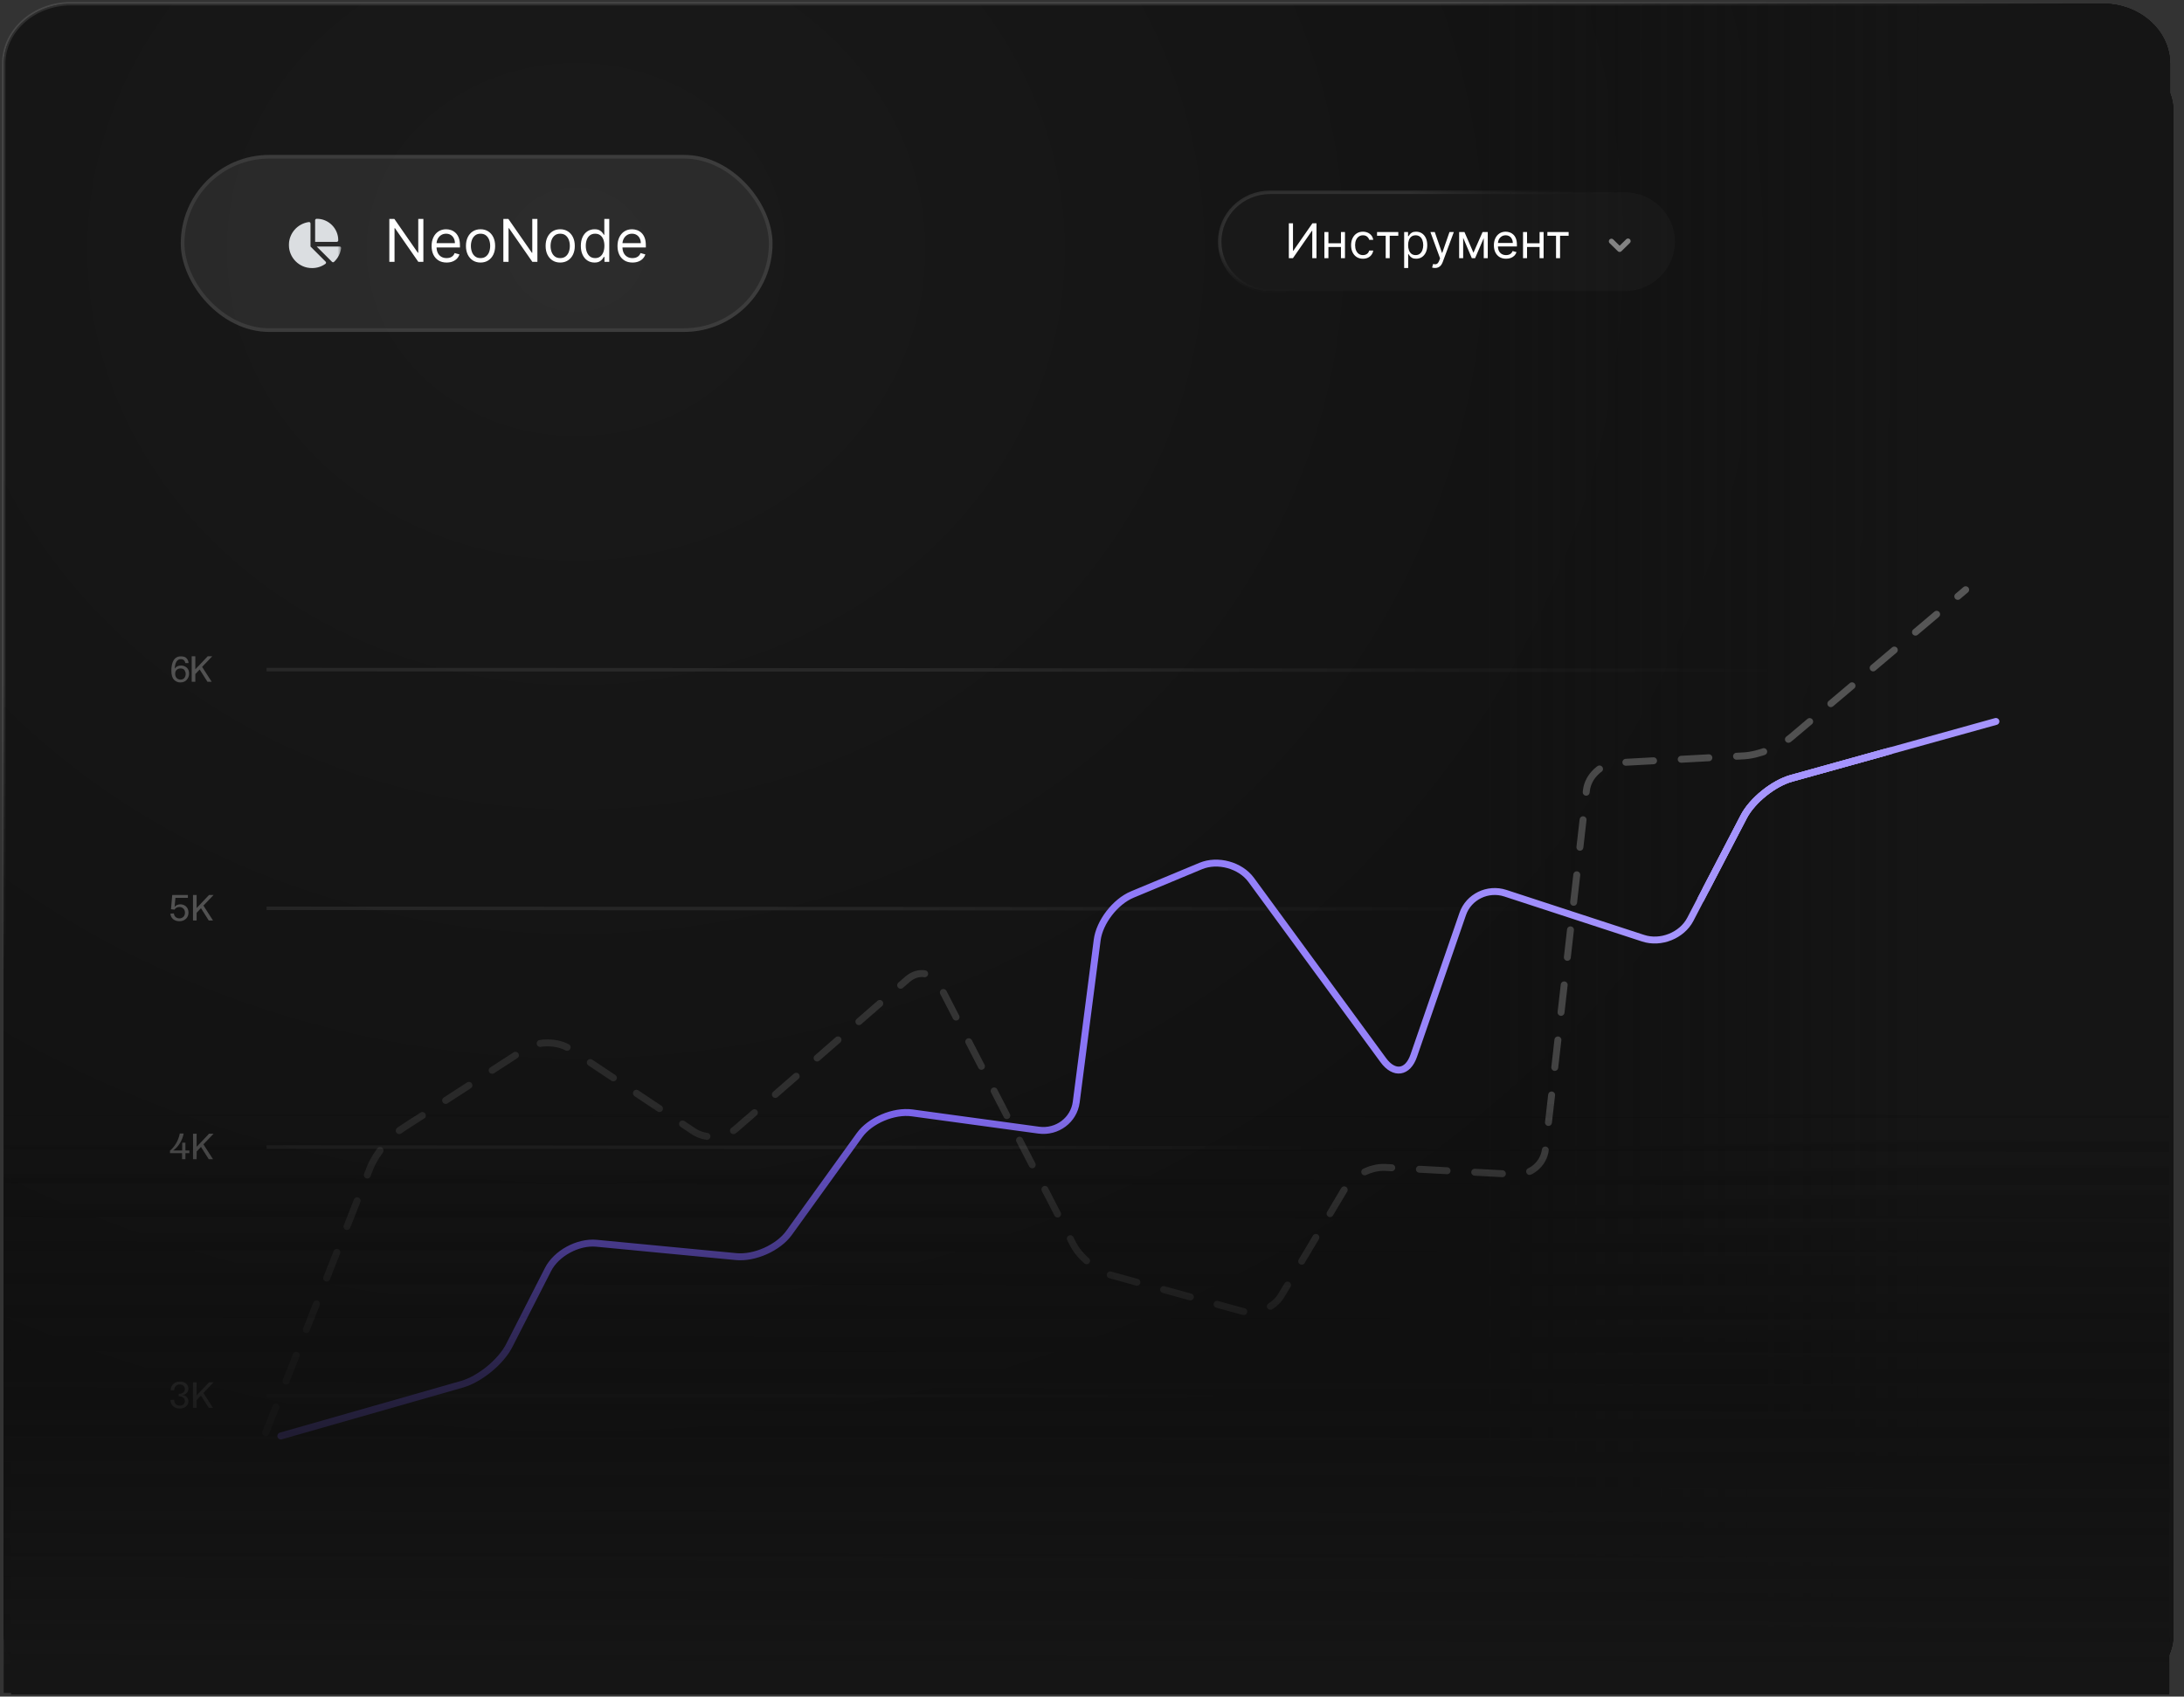 <?xml version="1.0" encoding="UTF-8"?> <svg xmlns="http://www.w3.org/2000/svg" width="592" height="460" viewBox="0 0 592 460" fill="none"><rect x="0" y="0" width="592" height="460" fill="#333333" stroke="none"/><path d="M589.127 30.212V443.161C589.127 451.903 580.965 459.001 570.913 459.001H20.119C10.068 459.001 1.906 451.903 1.906 443.161V30.212C1.906 21.471 10.068 14.373 20.119 14.373H570.913C580.965 14.373 589.127 21.471 589.127 30.212Z" fill="url(#paint0_radial_2682_141)"></path><path d="M589.127 30.212V443.161C589.127 451.903 580.965 459.001 570.913 459.001H20.119C10.068 459.001 1.906 451.903 1.906 443.161V30.212C1.906 21.471 10.068 14.373 20.119 14.373H570.913C580.965 14.373 589.127 21.471 589.127 30.212Z" fill="url(#paint1_linear_2682_141)"></path><path d="M589.127 30.212V443.161C589.127 451.903 580.965 459.001 570.913 459.001H20.119C10.068 459.001 1.906 451.903 1.906 443.161V30.212C1.906 21.471 10.068 14.373 20.119 14.373H570.913C580.965 14.373 589.127 21.471 589.127 30.212Z" fill="url(#paint2_radial_2682_141)"></path><path d="M589.127 30.212V443.161C589.127 451.903 580.965 459.001 570.913 459.001H20.119C10.068 459.001 1.906 451.903 1.906 443.161V30.212C1.906 21.471 10.068 14.373 20.119 14.373H570.913C580.965 14.373 589.127 21.471 589.127 30.212Z" fill="url(#paint3_linear_2682_141)"></path><path d="M589.127 30.212V443.161C589.127 451.903 580.965 459.001 570.913 459.001H20.119C10.068 459.001 1.906 451.903 1.906 443.161V30.212C1.906 21.471 10.068 14.373 20.119 14.373H570.913C580.965 14.373 589.127 21.471 589.127 30.212Z" stroke="url(#paint4_linear_2682_141)" stroke-width="0.939"></path><path d="M588.22 17.316V442.684C588.22 451.689 580.059 459 570.007 459H19.213C9.161 459 1 451.689 1 442.684V17.316C1 8.311 9.161 1 19.213 1H570.007C580.059 1 588.22 8.311 588.22 17.316Z" fill="url(#paint5_radial_2682_141)"></path><path d="M588.22 17.316V442.684C588.22 451.689 580.059 459 570.007 459H19.213C9.161 459 1 451.689 1 442.684V17.316C1 8.311 9.161 1 19.213 1H570.007C580.059 1 588.22 8.311 588.22 17.316Z" fill="url(#paint6_linear_2682_141)"></path><path d="M588.22 17.316V442.684C588.22 451.689 580.059 459 570.007 459H19.213C9.161 459 1 451.689 1 442.684V17.316C1 8.311 9.161 1 19.213 1H570.007C580.059 1 588.22 8.311 588.22 17.316Z" fill="url(#paint7_radial_2682_141)"></path><path d="M588.22 17.316V442.684C588.22 451.689 580.059 459 570.007 459H19.213C9.161 459 1 451.689 1 442.684V17.316C1 8.311 9.161 1 19.213 1H570.007C580.059 1 588.22 8.311 588.22 17.316Z" fill="url(#paint8_linear_2682_141)"></path><path d="M588.22 17.316V442.684C588.22 451.689 580.059 459 570.007 459H19.213C9.161 459 1 451.689 1 442.684V17.316C1 8.311 9.161 1 19.213 1H570.007C580.059 1 588.22 8.311 588.22 17.316Z" stroke="url(#paint9_linear_2682_141)" stroke-width="0.939"></path><path d="M48.945 184.256C48.48 184.256 48.125 184.104 47.861 183.809C47.606 183.515 47.478 183.149 47.478 182.72C47.478 182.22 47.615 181.845 47.907 181.604C48.189 181.354 48.517 181.238 48.899 181.238C49.437 181.238 49.81 181.39 50.02 181.711C50.22 182.033 50.329 182.363 50.329 182.72C50.329 183.131 50.211 183.488 49.983 183.8C49.755 184.104 49.409 184.256 48.945 184.256ZM49.009 177.953C47.925 177.953 47.178 178.515 46.768 179.658C46.559 180.247 46.449 180.979 46.449 181.827C46.449 182.979 46.686 183.8 47.169 184.291C47.642 184.782 48.207 185.023 48.863 185.023C49.628 185.023 50.22 184.782 50.639 184.3C51.049 183.818 51.258 183.265 51.258 182.64C51.258 181.916 51.04 181.363 50.602 180.997C50.165 180.631 49.655 180.443 49.063 180.443C48.717 180.443 48.407 180.515 48.125 180.64C47.815 180.783 47.56 180.997 47.36 181.292C47.397 180.461 47.56 179.818 47.843 179.372C48.134 178.926 48.526 178.711 49.018 178.711C49.455 178.711 49.774 178.854 49.983 179.14C50.102 179.292 50.184 179.506 50.238 179.774H51.103C51.103 179.354 50.949 178.944 50.639 178.551C50.338 178.149 49.792 177.953 49.009 177.953Z" fill="#525252"></path><path d="M51.961 184.847H52.945V182.758L54.12 181.517L56.233 184.847H57.38L54.784 180.811L57.535 177.928H56.306L52.945 181.472V177.928H51.961V184.847Z" fill="#525252"></path><path d="M48.629 249.767C50.086 249.767 51.097 248.803 51.097 247.419C51.097 245.955 50.004 245.187 48.893 245.187C48.273 245.187 47.672 245.419 47.326 245.893L47.554 243.429H50.933V242.652H46.688L46.351 246.509L47.29 246.625C47.59 246.16 48.091 245.91 48.619 245.91C49.439 245.91 50.14 246.482 50.14 247.455C50.14 248.455 49.43 248.999 48.638 248.999C47.882 248.999 47.208 248.535 47.135 247.642L46.188 247.714C46.27 248.91 47.208 249.767 48.629 249.767Z" fill="#525252"></path><path d="M52.316 249.571H53.3V247.482L54.475 246.241L56.588 249.571H57.736L55.14 245.535L57.891 242.652H56.661L53.3 246.196V242.652H52.316V249.571Z" fill="#525252"></path><path d="M49.352 314.296H50.263V312.662H51.328V311.93H50.263V309.815H49.388V311.93H46.938C48.359 310.93 49.443 309.216 49.78 307.324H48.733C48.377 309.216 47.375 310.877 46.082 311.975V312.662H49.352V314.296Z" fill="#525252"></path><path d="M52.32 314.298H53.304V312.209L54.479 310.968L56.592 314.298H57.74L55.144 310.263L57.894 307.379H56.665L53.304 310.923V307.379H52.32V314.298Z" fill="#525252"></path><path d="M48.713 381.897C50.088 381.897 51.072 381.075 51.072 379.942C51.072 379.004 50.407 378.326 49.442 378.219C50.416 378.112 51.072 377.415 51.072 376.496C51.072 375.353 50.134 374.576 48.777 374.576C47.247 374.576 46.299 375.576 46.254 376.924L47.219 376.951C47.219 376.04 47.802 375.371 48.731 375.371C49.551 375.371 50.116 375.889 50.116 376.63C50.116 377.388 49.487 377.924 48.449 377.924V378.567C49.487 378.567 50.116 379.094 50.116 379.852C50.116 380.593 49.533 381.111 48.713 381.111C47.784 381.111 47.21 380.477 47.21 379.531L46.227 379.567C46.227 380.959 47.21 381.897 48.713 381.897Z" fill="#525252"></path><path d="M52.312 381.702H53.296V379.613L54.471 378.372L56.584 381.702H57.732L55.136 377.666L57.887 374.783H56.657L53.296 378.327V374.783H52.312V381.702Z" fill="#525252"></path><path d="M72.254 181.543L518.248 181.766" stroke="url(#paint10_linear_2682_141)" stroke-width="0.939"></path><path d="M72.254 246.27L518.248 246.493" stroke="url(#paint11_linear_2682_141)" stroke-width="0.939"></path><path d="M72.254 310.994L518.248 311.217" stroke="url(#paint12_linear_2682_141)" stroke-width="0.939"></path><path d="M72.254 378.396L518.248 378.62" stroke="url(#paint13_linear_2682_141)" stroke-width="0.939"></path><g opacity="0.923"><path d="M72.027 388.443L100.364 316.542C101.813 312.865 105.714 308.116 109.07 305.945L142.442 284.352C145.798 282.181 151.222 282.218 154.547 284.434L188.031 306.756C191.356 308.973 196.495 308.646 199.5 306.027L245.982 265.522C248.987 262.903 252.899 263.634 254.713 267.152L290.941 337.43C292.755 340.948 297.37 344.671 301.241 345.737L336.617 355.486C340.488 356.553 345.276 354.655 347.304 351.251L364.545 322.297C366.572 318.893 371.478 316.304 375.493 316.519L410.802 318.416C414.817 318.632 418.44 315.627 418.888 311.709L430.015 214.309C430.463 210.392 434.085 207.034 438.1 206.815L472.727 204.929C476.742 204.71 482.474 202.443 485.519 199.87L532.819 159.895" stroke="url(#paint14_linear_2682_141)" stroke-width="1.878" stroke-linecap="round" stroke-linejoin="round" stroke-dasharray="7.51 7.51"></path></g><path d="M461.027 243.791C465.246 235.685 472.674 221.412 472.674 221.412C474.958 217.023 480.738 212.368 485.574 211.023C485.574 211.023 497.772 207.631 510.726 204.027" stroke="url(#paint15_linear_2682_141)" stroke-width="1.878" stroke-linecap="round"></path><path d="M462.438 241.082C466.713 232.867 472.674 221.412 472.674 221.412C474.959 217.023 480.739 212.368 485.574 211.023C485.574 211.023 498.848 207.332 512.406 203.561" stroke="url(#paint16_linear_2682_141)" stroke-width="1.878" stroke-linecap="round"></path><path d="M76.125 389.334L125.209 375.315C130.034 373.937 135.777 369.24 138.024 364.833L148.548 344.199C150.795 339.792 156.681 336.603 161.684 337.081L199.562 340.704C204.564 341.182 210.98 338.304 213.88 334.279L232.967 307.795C235.867 303.771 242.264 301.055 247.242 301.734L281.565 306.415C286.543 307.094 291.097 303.677 291.729 298.789L297.405 254.87C298.036 249.982 302.305 244.449 306.931 242.523L325.459 234.805C330.085 232.878 336.221 234.563 339.153 238.565L374.971 287.45C377.904 291.451 381.593 290.912 383.206 286.245L396.487 247.805C398.099 243.138 403.279 240.614 408.047 242.172L445.408 254.381C450.176 255.939 455.902 253.641 458.186 249.252L472.675 221.411C474.959 217.022 480.739 212.367 485.575 211.022L541.015 195.604" stroke="url(#paint17_linear_2682_141)" stroke-width="1.878" stroke-linecap="round"></path><path d="M588 299V459.423H3V299H588Z" fill="url(#paint18_linear_2682_141)"></path><path d="M588 299V459H1V299H588Z" fill="url(#paint19_linear_2682_141)"></path><path d="M454.007 65.53C454.007 72.921 447.886 78.922 440.347 78.922H344.273C336.734 78.922 330.613 72.921 330.613 65.53C330.613 58.139 336.734 52.139 344.273 52.139H440.347C447.886 52.139 454.007 58.139 454.007 65.53Z" fill="#1E1E1E" fill-opacity="0.5"></path><path d="M454.007 65.53C454.007 72.921 447.886 78.922 440.347 78.922H344.273C336.734 78.922 330.613 72.921 330.613 65.53C330.613 58.139 336.734 52.139 344.273 52.139H440.347C447.886 52.139 454.007 58.139 454.007 65.53Z" stroke="url(#paint20_linear_2682_141)" stroke-width="0.939"></path><path d="M436.801 65.427L439.021 67.603L441.298 65.371" stroke="#838383" stroke-width="1.409" stroke-linecap="round" stroke-linejoin="round"></path><rect x="49" y="42" width="160.41" height="48" rx="24" fill="white" fill-opacity="0.08"></rect><rect x="49.5" y="42.5" width="159.41" height="47" rx="23.5" stroke="white" stroke-opacity="0.08"></rect><path d="M114.761 59.364V71H113.398L107.057 61.864H106.943V71H105.534V59.364H106.898L113.261 68.523H113.375V59.364H114.761ZM121.058 71.182C120.217 71.182 119.492 70.996 118.882 70.625C118.276 70.25 117.808 69.727 117.479 69.057C117.153 68.383 116.99 67.599 116.99 66.704C116.99 65.811 117.153 65.023 117.479 64.341C117.808 63.655 118.267 63.121 118.854 62.739C119.445 62.352 120.134 62.159 120.922 62.159C121.376 62.159 121.825 62.235 122.268 62.386C122.712 62.538 123.115 62.784 123.479 63.125C123.842 63.462 124.132 63.909 124.348 64.466C124.564 65.023 124.672 65.708 124.672 66.523V67.091H117.945V65.932H123.308C123.308 65.439 123.21 65 123.013 64.614C122.82 64.227 122.543 63.922 122.183 63.699C121.827 63.475 121.407 63.364 120.922 63.364C120.388 63.364 119.926 63.496 119.536 63.761C119.149 64.023 118.852 64.364 118.643 64.784C118.435 65.204 118.331 65.655 118.331 66.136V66.909C118.331 67.568 118.445 68.127 118.672 68.585C118.903 69.04 119.223 69.386 119.632 69.625C120.041 69.86 120.517 69.977 121.058 69.977C121.411 69.977 121.729 69.928 122.013 69.829C122.301 69.727 122.549 69.576 122.757 69.375C122.965 69.171 123.126 68.917 123.24 68.614L124.536 68.977C124.399 69.417 124.17 69.803 123.848 70.136C123.526 70.466 123.128 70.724 122.655 70.909C122.181 71.091 121.649 71.182 121.058 71.182ZM130.257 71.182C129.469 71.182 128.778 70.994 128.183 70.619C127.592 70.244 127.13 69.72 126.797 69.046C126.467 68.371 126.303 67.583 126.303 66.682C126.303 65.773 126.467 64.979 126.797 64.301C127.13 63.623 127.592 63.097 128.183 62.722C128.778 62.347 129.469 62.159 130.257 62.159C131.045 62.159 131.734 62.347 132.325 62.722C132.92 63.097 133.382 63.623 133.712 64.301C134.045 64.979 134.212 65.773 134.212 66.682C134.212 67.583 134.045 68.371 133.712 69.046C133.382 69.72 132.92 70.244 132.325 70.619C131.734 70.994 131.045 71.182 130.257 71.182ZM130.257 69.977C130.856 69.977 131.348 69.824 131.734 69.517C132.121 69.21 132.407 68.807 132.592 68.307C132.778 67.807 132.871 67.265 132.871 66.682C132.871 66.099 132.778 65.555 132.592 65.051C132.407 64.547 132.121 64.14 131.734 63.83C131.348 63.519 130.856 63.364 130.257 63.364C129.659 63.364 129.166 63.519 128.78 63.83C128.393 64.14 128.107 64.547 127.922 65.051C127.736 65.555 127.643 66.099 127.643 66.682C127.643 67.265 127.736 67.807 127.922 68.307C128.107 68.807 128.393 69.21 128.78 69.517C129.166 69.824 129.659 69.977 130.257 69.977ZM145.668 59.364V71H144.304L137.963 61.864H137.849V71H136.44V59.364H137.804L144.168 68.523H144.281V59.364H145.668ZM151.851 71.182C151.063 71.182 150.372 70.994 149.777 70.619C149.186 70.244 148.724 69.72 148.391 69.046C148.061 68.371 147.896 67.583 147.896 66.682C147.896 65.773 148.061 64.979 148.391 64.301C148.724 63.623 149.186 63.097 149.777 62.722C150.372 62.347 151.063 62.159 151.851 62.159C152.639 62.159 153.328 62.347 153.919 62.722C154.514 63.097 154.976 63.623 155.305 64.301C155.639 64.979 155.805 65.773 155.805 66.682C155.805 67.583 155.639 68.371 155.305 69.046C154.976 69.72 154.514 70.244 153.919 70.619C153.328 70.994 152.639 71.182 151.851 71.182ZM151.851 69.977C152.449 69.977 152.942 69.824 153.328 69.517C153.714 69.21 154 68.807 154.186 68.307C154.372 67.807 154.464 67.265 154.464 66.682C154.464 66.099 154.372 65.555 154.186 65.051C154 64.547 153.714 64.14 153.328 63.83C152.942 63.519 152.449 63.364 151.851 63.364C151.252 63.364 150.76 63.519 150.374 63.83C149.987 64.14 149.701 64.547 149.516 65.051C149.33 65.555 149.237 66.099 149.237 66.682C149.237 67.265 149.33 67.807 149.516 68.307C149.701 68.807 149.987 69.21 150.374 69.517C150.76 69.824 151.252 69.977 151.851 69.977ZM161.148 71.182C160.42 71.182 159.778 70.998 159.222 70.631C158.665 70.26 158.229 69.737 157.915 69.062C157.6 68.385 157.443 67.583 157.443 66.659C157.443 65.742 157.6 64.947 157.915 64.273C158.229 63.599 158.667 63.078 159.227 62.71C159.788 62.343 160.436 62.159 161.17 62.159C161.739 62.159 162.188 62.254 162.517 62.443C162.85 62.629 163.104 62.841 163.278 63.08C163.456 63.314 163.595 63.508 163.693 63.659H163.807V59.364H165.148V71H163.852V69.659H163.693C163.595 69.818 163.455 70.019 163.273 70.261C163.091 70.5 162.831 70.714 162.494 70.903C162.157 71.089 161.708 71.182 161.148 71.182ZM161.33 69.977C161.867 69.977 162.322 69.837 162.693 69.557C163.064 69.273 163.347 68.881 163.54 68.381C163.733 67.877 163.83 67.296 163.83 66.636C163.83 65.985 163.735 65.415 163.545 64.926C163.356 64.434 163.076 64.051 162.705 63.778C162.333 63.502 161.875 63.364 161.33 63.364C160.761 63.364 160.288 63.51 159.909 63.801C159.534 64.089 159.252 64.481 159.062 64.977C158.877 65.47 158.784 66.023 158.784 66.636C158.784 67.258 158.879 67.822 159.068 68.329C159.261 68.833 159.545 69.235 159.92 69.534C160.299 69.829 160.769 69.977 161.33 69.977ZM171.449 71.182C170.608 71.182 169.883 70.996 169.273 70.625C168.667 70.25 168.199 69.727 167.869 69.057C167.544 68.383 167.381 67.599 167.381 66.704C167.381 65.811 167.544 65.023 167.869 64.341C168.199 63.655 168.657 63.121 169.244 62.739C169.835 62.352 170.525 62.159 171.312 62.159C171.767 62.159 172.216 62.235 172.659 62.386C173.102 62.538 173.506 62.784 173.869 63.125C174.233 63.462 174.523 63.909 174.739 64.466C174.955 65.023 175.062 65.708 175.062 66.523V67.091H168.335V65.932H173.699C173.699 65.439 173.6 65 173.403 64.614C173.21 64.227 172.934 63.922 172.574 63.699C172.218 63.475 171.797 63.364 171.312 63.364C170.778 63.364 170.316 63.496 169.926 63.761C169.54 64.023 169.242 64.364 169.034 64.784C168.826 65.204 168.722 65.655 168.722 66.136V66.909C168.722 67.568 168.835 68.127 169.062 68.585C169.294 69.04 169.614 69.386 170.023 69.625C170.432 69.86 170.907 69.977 171.449 69.977C171.801 69.977 172.119 69.928 172.403 69.829C172.691 69.727 172.939 69.576 173.148 69.375C173.356 69.171 173.517 68.917 173.631 68.614L174.926 68.977C174.79 69.417 174.561 69.803 174.239 70.136C173.917 70.466 173.519 70.724 173.045 70.909C172.572 71.091 172.04 71.182 171.449 71.182Z" fill="white"></path><path d="M349.354 60.545H350.481V67.987H350.573L355.744 60.545H356.852V70H355.707V62.577H355.614L350.462 70H349.354V60.545ZM363.74 65.956V66.972H359.826V65.956H363.74ZM360.084 62.909V70H358.995V62.909H360.084ZM364.571 62.909V70H363.482V62.909H364.571ZM369.442 70.148C368.777 70.148 368.205 69.991 367.724 69.677C367.244 69.363 366.875 68.93 366.617 68.38C366.358 67.829 366.229 67.199 366.229 66.492C366.229 65.771 366.361 65.136 366.626 64.585C366.894 64.031 367.266 63.599 367.743 63.288C368.223 62.974 368.783 62.817 369.423 62.817C369.922 62.817 370.371 62.909 370.771 63.094C371.171 63.278 371.499 63.537 371.755 63.869C372.01 64.202 372.169 64.59 372.23 65.033H371.141C371.058 64.71 370.873 64.423 370.587 64.174C370.304 63.922 369.922 63.795 369.442 63.795C369.017 63.795 368.645 63.906 368.325 64.128C368.008 64.346 367.76 64.656 367.581 65.056C367.406 65.453 367.318 65.919 367.318 66.454C367.318 67.002 367.404 67.479 367.577 67.886C367.752 68.292 367.998 68.607 368.315 68.832C368.635 69.057 369.011 69.169 369.442 69.169C369.725 69.169 369.982 69.12 370.213 69.021C370.444 68.923 370.639 68.781 370.799 68.597C370.959 68.412 371.073 68.19 371.141 67.932H372.23C372.169 68.35 372.016 68.727 371.773 69.063C371.533 69.395 371.215 69.66 370.818 69.857C370.424 70.051 369.965 70.148 369.442 70.148ZM373.264 63.925V62.909H379.026V63.925H376.699V70H375.609V63.925H373.264ZM380.615 72.659V62.909H381.667V64.035H381.797C381.877 63.912 381.987 63.755 382.129 63.565C382.274 63.371 382.48 63.198 382.748 63.048C383.018 62.894 383.385 62.817 383.846 62.817C384.443 62.817 384.97 62.966 385.425 63.265C385.881 63.563 386.236 63.986 386.492 64.534C386.747 65.082 386.875 65.728 386.875 66.473C386.875 67.224 386.747 67.875 386.492 68.426C386.236 68.974 385.882 69.398 385.43 69.7C384.977 69.999 384.456 70.148 383.865 70.148C383.409 70.148 383.045 70.072 382.771 69.921C382.497 69.768 382.286 69.594 382.138 69.4C381.991 69.203 381.877 69.04 381.797 68.91H381.704V72.659H380.615ZM381.686 66.454C381.686 66.99 381.764 67.463 381.921 67.872C382.078 68.278 382.308 68.597 382.609 68.827C382.911 69.055 383.28 69.169 383.717 69.169C384.173 69.169 384.553 69.049 384.857 68.809C385.165 68.566 385.396 68.24 385.55 67.83C385.707 67.418 385.785 66.959 385.785 66.454C385.785 65.956 385.708 65.507 385.554 65.106C385.404 64.703 385.174 64.385 384.867 64.151C384.562 63.914 384.179 63.795 383.717 63.795C383.274 63.795 382.902 63.908 382.6 64.132C382.298 64.354 382.071 64.665 381.917 65.065C381.763 65.462 381.686 65.925 381.686 66.454ZM388.985 72.659C388.8 72.659 388.635 72.644 388.491 72.613C388.346 72.585 388.246 72.558 388.19 72.53L388.467 71.57C388.732 71.637 388.966 71.662 389.169 71.644C389.372 71.625 389.552 71.534 389.709 71.371C389.869 71.211 390.016 70.951 390.148 70.591L390.351 70.037L387.729 62.909H388.911L390.868 68.56H390.942L392.899 62.909H394.081L391.071 71.034C390.936 71.4 390.768 71.704 390.568 71.944C390.368 72.187 390.136 72.367 389.871 72.484C389.609 72.601 389.314 72.659 388.985 72.659ZM399.397 68.523L401.871 62.909H402.905L399.84 70H398.954L395.944 62.909H396.959L399.397 68.523ZM396.609 62.909V70H395.519V62.909H396.609ZM402.185 70V62.909H403.275V70H402.185ZM408.242 70.148C407.559 70.148 406.97 69.997 406.474 69.695C405.982 69.391 405.602 68.966 405.334 68.421C405.069 67.873 404.937 67.236 404.937 66.51C404.937 65.784 405.069 65.144 405.334 64.59C405.602 64.032 405.974 63.599 406.451 63.288C406.931 62.974 407.491 62.817 408.131 62.817C408.501 62.817 408.865 62.878 409.225 63.001C409.586 63.124 409.913 63.325 410.209 63.602C410.504 63.876 410.74 64.239 410.915 64.691C411.091 65.144 411.178 65.701 411.178 66.362V66.824H405.712V65.882H410.07C410.07 65.482 409.99 65.125 409.83 64.811C409.673 64.497 409.449 64.249 409.156 64.068C408.867 63.886 408.525 63.795 408.131 63.795C407.697 63.795 407.322 63.903 407.005 64.119C406.691 64.331 406.449 64.608 406.28 64.95C406.111 65.291 406.026 65.657 406.026 66.048V66.676C406.026 67.212 406.119 67.666 406.303 68.038C406.491 68.407 406.751 68.689 407.083 68.883C407.416 69.074 407.802 69.169 408.242 69.169C408.528 69.169 408.787 69.129 409.018 69.049C409.252 68.966 409.453 68.843 409.622 68.68C409.792 68.513 409.923 68.307 410.015 68.061L411.067 68.356C410.957 68.713 410.77 69.028 410.509 69.298C410.247 69.566 409.924 69.775 409.539 69.926C409.155 70.074 408.722 70.148 408.242 70.148ZM417.581 65.956V66.972H413.667V65.956H417.581ZM413.925 62.909V70H412.836V62.909H413.925ZM418.412 62.909V70H417.323V62.909H418.412ZM419.437 63.925V62.909H425.198V63.925H422.872V70H421.782V63.925H419.437Z" fill="white"></path><g clip-path="url(#clip0_2682_141)"><mask id="mask0_2682_141" style="mask-type:luminance" maskUnits="userSpaceOnUse" x="77" y="58" width="16" height="16"><path d="M92.529 58.471H77.471V73.529H92.529V58.471Z" fill="white"></path></mask><g mask="url(#mask0_2682_141)"><path d="M85.42 65.581V59.741C85.42 59.505 85.603 59.307 85.838 59.307C89.072 59.307 91.694 61.929 91.694 65.163C91.694 65.398 91.496 65.581 91.26 65.581H85.42ZM78.309 66.418C78.309 63.246 80.664 60.622 83.72 60.203C83.961 60.169 84.165 60.363 84.165 60.606V66.836L88.256 70.927C88.431 71.103 88.418 71.39 88.217 71.531C87.192 72.263 85.937 72.692 84.583 72.692C81.119 72.692 78.309 69.884 78.309 66.418ZM92.071 66.836C92.314 66.836 92.505 67.04 92.473 67.281C92.272 68.742 91.569 70.041 90.541 71.001C90.384 71.147 90.139 71.137 89.987 70.983L85.838 66.836H92.071Z" fill="#DBDEE1"></path></g></g><defs><radialGradient id="paint0_radial_2682_141" cx="0" cy="0" r="1" gradientUnits="userSpaceOnUse" gradientTransform="translate(156.711 77.895) scale(379.473 330.018)"><stop stop-color="#1A1A1A"></stop><stop offset="0.5" stop-color="#151515"></stop><stop offset="1" stop-color="#101010"></stop></radialGradient><linearGradient id="paint1_linear_2682_141" x1="5.447" y1="201.656" x2="523.947" y2="201.656" gradientUnits="userSpaceOnUse"><stop offset="0.764" stop-color="#151515" stop-opacity="0"></stop><stop offset="1" stop-color="#151515"></stop></linearGradient><radialGradient id="paint2_radial_2682_141" cx="0" cy="0" r="1" gradientUnits="userSpaceOnUse" gradientTransform="translate(156.711 77.895) scale(379.473 330.018)"><stop stop-color="#1A1A1A"></stop><stop offset="0.5" stop-color="#151515"></stop><stop offset="1" stop-color="#101010"></stop></radialGradient><linearGradient id="paint3_linear_2682_141" x1="5.447" y1="201.656" x2="523.947" y2="201.656" gradientUnits="userSpaceOnUse"><stop offset="0.764" stop-color="#151515" stop-opacity="0"></stop><stop offset="1" stop-color="#151515"></stop></linearGradient><linearGradient id="paint4_linear_2682_141" x1="164.322" y1="195.897" x2="77.647" y2="5.66" gradientUnits="userSpaceOnUse"><stop stop-color="white" stop-opacity="0"></stop><stop offset="0.17" stop-color="white" stop-opacity="0.05"></stop><stop offset="0.33" stop-color="white" stop-opacity="0.1"></stop></linearGradient><radialGradient id="paint5_radial_2682_141" cx="0" cy="0" r="1" gradientUnits="userSpaceOnUse" gradientTransform="translate(155.805 66.432) scale(379.473 339.943)"><stop stop-color="#1A1A1A"></stop><stop offset="0.5" stop-color="#151515"></stop><stop offset="1" stop-color="#101010"></stop></radialGradient><linearGradient id="paint6_linear_2682_141" x1="4.541" y1="193.915" x2="523.041" y2="193.915" gradientUnits="userSpaceOnUse"><stop offset="0.764" stop-color="#151515" stop-opacity="0"></stop><stop offset="1" stop-color="#151515"></stop></linearGradient><radialGradient id="paint7_radial_2682_141" cx="0" cy="0" r="1" gradientUnits="userSpaceOnUse" gradientTransform="translate(155.805 66.432) scale(379.473 339.943)"><stop stop-color="#1A1A1A"></stop><stop offset="0.5" stop-color="#151515"></stop><stop offset="1" stop-color="#101010"></stop></radialGradient><linearGradient id="paint8_linear_2682_141" x1="4.541" y1="193.915" x2="523.041" y2="193.915" gradientUnits="userSpaceOnUse"><stop offset="0.764" stop-color="#151515" stop-opacity="0"></stop><stop offset="1" stop-color="#151515"></stop></linearGradient><linearGradient id="paint9_linear_2682_141" x1="163.416" y1="187.983" x2="72.404" y2="-5.939" gradientUnits="userSpaceOnUse"><stop stop-color="white" stop-opacity="0"></stop><stop offset="0.17" stop-color="white" stop-opacity="0.05"></stop><stop offset="0.33" stop-color="white" stop-opacity="0.1"></stop></linearGradient><linearGradient id="paint10_linear_2682_141" x1="241.408" y1="207.657" x2="485.055" y2="207.657" gradientUnits="userSpaceOnUse"><stop stop-color="white" stop-opacity="0.08"></stop><stop offset="0.5" stop-color="white" stop-opacity="0.04"></stop><stop offset="1" stop-color="white" stop-opacity="0"></stop></linearGradient><linearGradient id="paint11_linear_2682_141" x1="241.408" y1="272.383" x2="415.959" y2="272.383" gradientUnits="userSpaceOnUse"><stop stop-color="white" stop-opacity="0.07"></stop><stop offset="0.5" stop-color="white" stop-opacity="0.035"></stop><stop offset="1" stop-color="white" stop-opacity="0"></stop></linearGradient><linearGradient id="paint12_linear_2682_141" x1="241.408" y1="337.111" x2="374.375" y2="337.111" gradientUnits="userSpaceOnUse"><stop stop-color="white" stop-opacity="0.06"></stop><stop offset="0.5" stop-color="white" stop-opacity="0.03"></stop><stop offset="1" stop-color="white" stop-opacity="0"></stop></linearGradient><linearGradient id="paint13_linear_2682_141" x1="241.408" y1="404.51" x2="332.474" y2="404.51" gradientUnits="userSpaceOnUse"><stop stop-color="white" stop-opacity="0.05"></stop><stop offset="0.5" stop-color="white" stop-opacity="0.025"></stop><stop offset="1" stop-color="white" stop-opacity="0"></stop></linearGradient><linearGradient id="paint14_linear_2682_141" x1="99.752" y1="354.587" x2="511.695" y2="154.633" gradientUnits="userSpaceOnUse"><stop offset="0.18" stop-color="white" stop-opacity="0.1"></stop><stop offset="0.59" stop-color="white" stop-opacity="0.2"></stop><stop offset="1" stop-color="white" stop-opacity="0.3"></stop></linearGradient><linearGradient id="paint15_linear_2682_141" x1="229.569" y1="247.385" x2="346.514" y2="168.471" gradientUnits="userSpaceOnUse"><stop stop-color="#765DF3"></stop><stop offset="0.5" stop-color="#8E79F8"></stop><stop offset="1" stop-color="#A594FD"></stop></linearGradient><linearGradient id="paint16_linear_2682_141" x1="229.569" y1="247.385" x2="346.513" y2="168.471" gradientUnits="userSpaceOnUse"><stop stop-color="#765DF3"></stop><stop offset="0.5" stop-color="#8E79F8"></stop><stop offset="1" stop-color="#A594FD"></stop></linearGradient><linearGradient id="paint17_linear_2682_141" x1="180.117" y1="291.296" x2="410.353" y2="171.408" gradientUnits="userSpaceOnUse"><stop stop-color="#765DF3"></stop><stop offset="0.5" stop-color="#8E79F8"></stop><stop offset="1" stop-color="#A594FD"></stop></linearGradient><linearGradient id="paint18_linear_2682_141" x1="295.5" y1="298.359" x2="295.357" y2="453.444" gradientUnits="userSpaceOnUse"><stop stop-color="#101010" stop-opacity="0"></stop><stop offset="0.47" stop-color="#101010" stop-opacity="0.5"></stop><stop offset="1" stop-color="#151515"></stop></linearGradient><linearGradient id="paint19_linear_2682_141" x1="294.5" y1="298.36" x2="294.358" y2="453.037" gradientUnits="userSpaceOnUse"><stop stop-color="#101010" stop-opacity="0"></stop><stop offset="0.47" stop-color="#101010" stop-opacity="0.5"></stop><stop offset="1" stop-color="#151515"></stop></linearGradient><linearGradient id="paint20_linear_2682_141" x1="381.74" y1="52.441" x2="387.159" y2="70.109" gradientUnits="userSpaceOnUse"><stop stop-color="white" stop-opacity="0.1"></stop><stop offset="0.5" stop-color="#808080" stop-opacity="0.05"></stop><stop offset="1" stop-opacity="0"></stop></linearGradient><clipPath id="clip0_2682_141"><rect width="16" height="16" fill="white" transform="translate(77 58)"></rect></clipPath></defs></svg> 